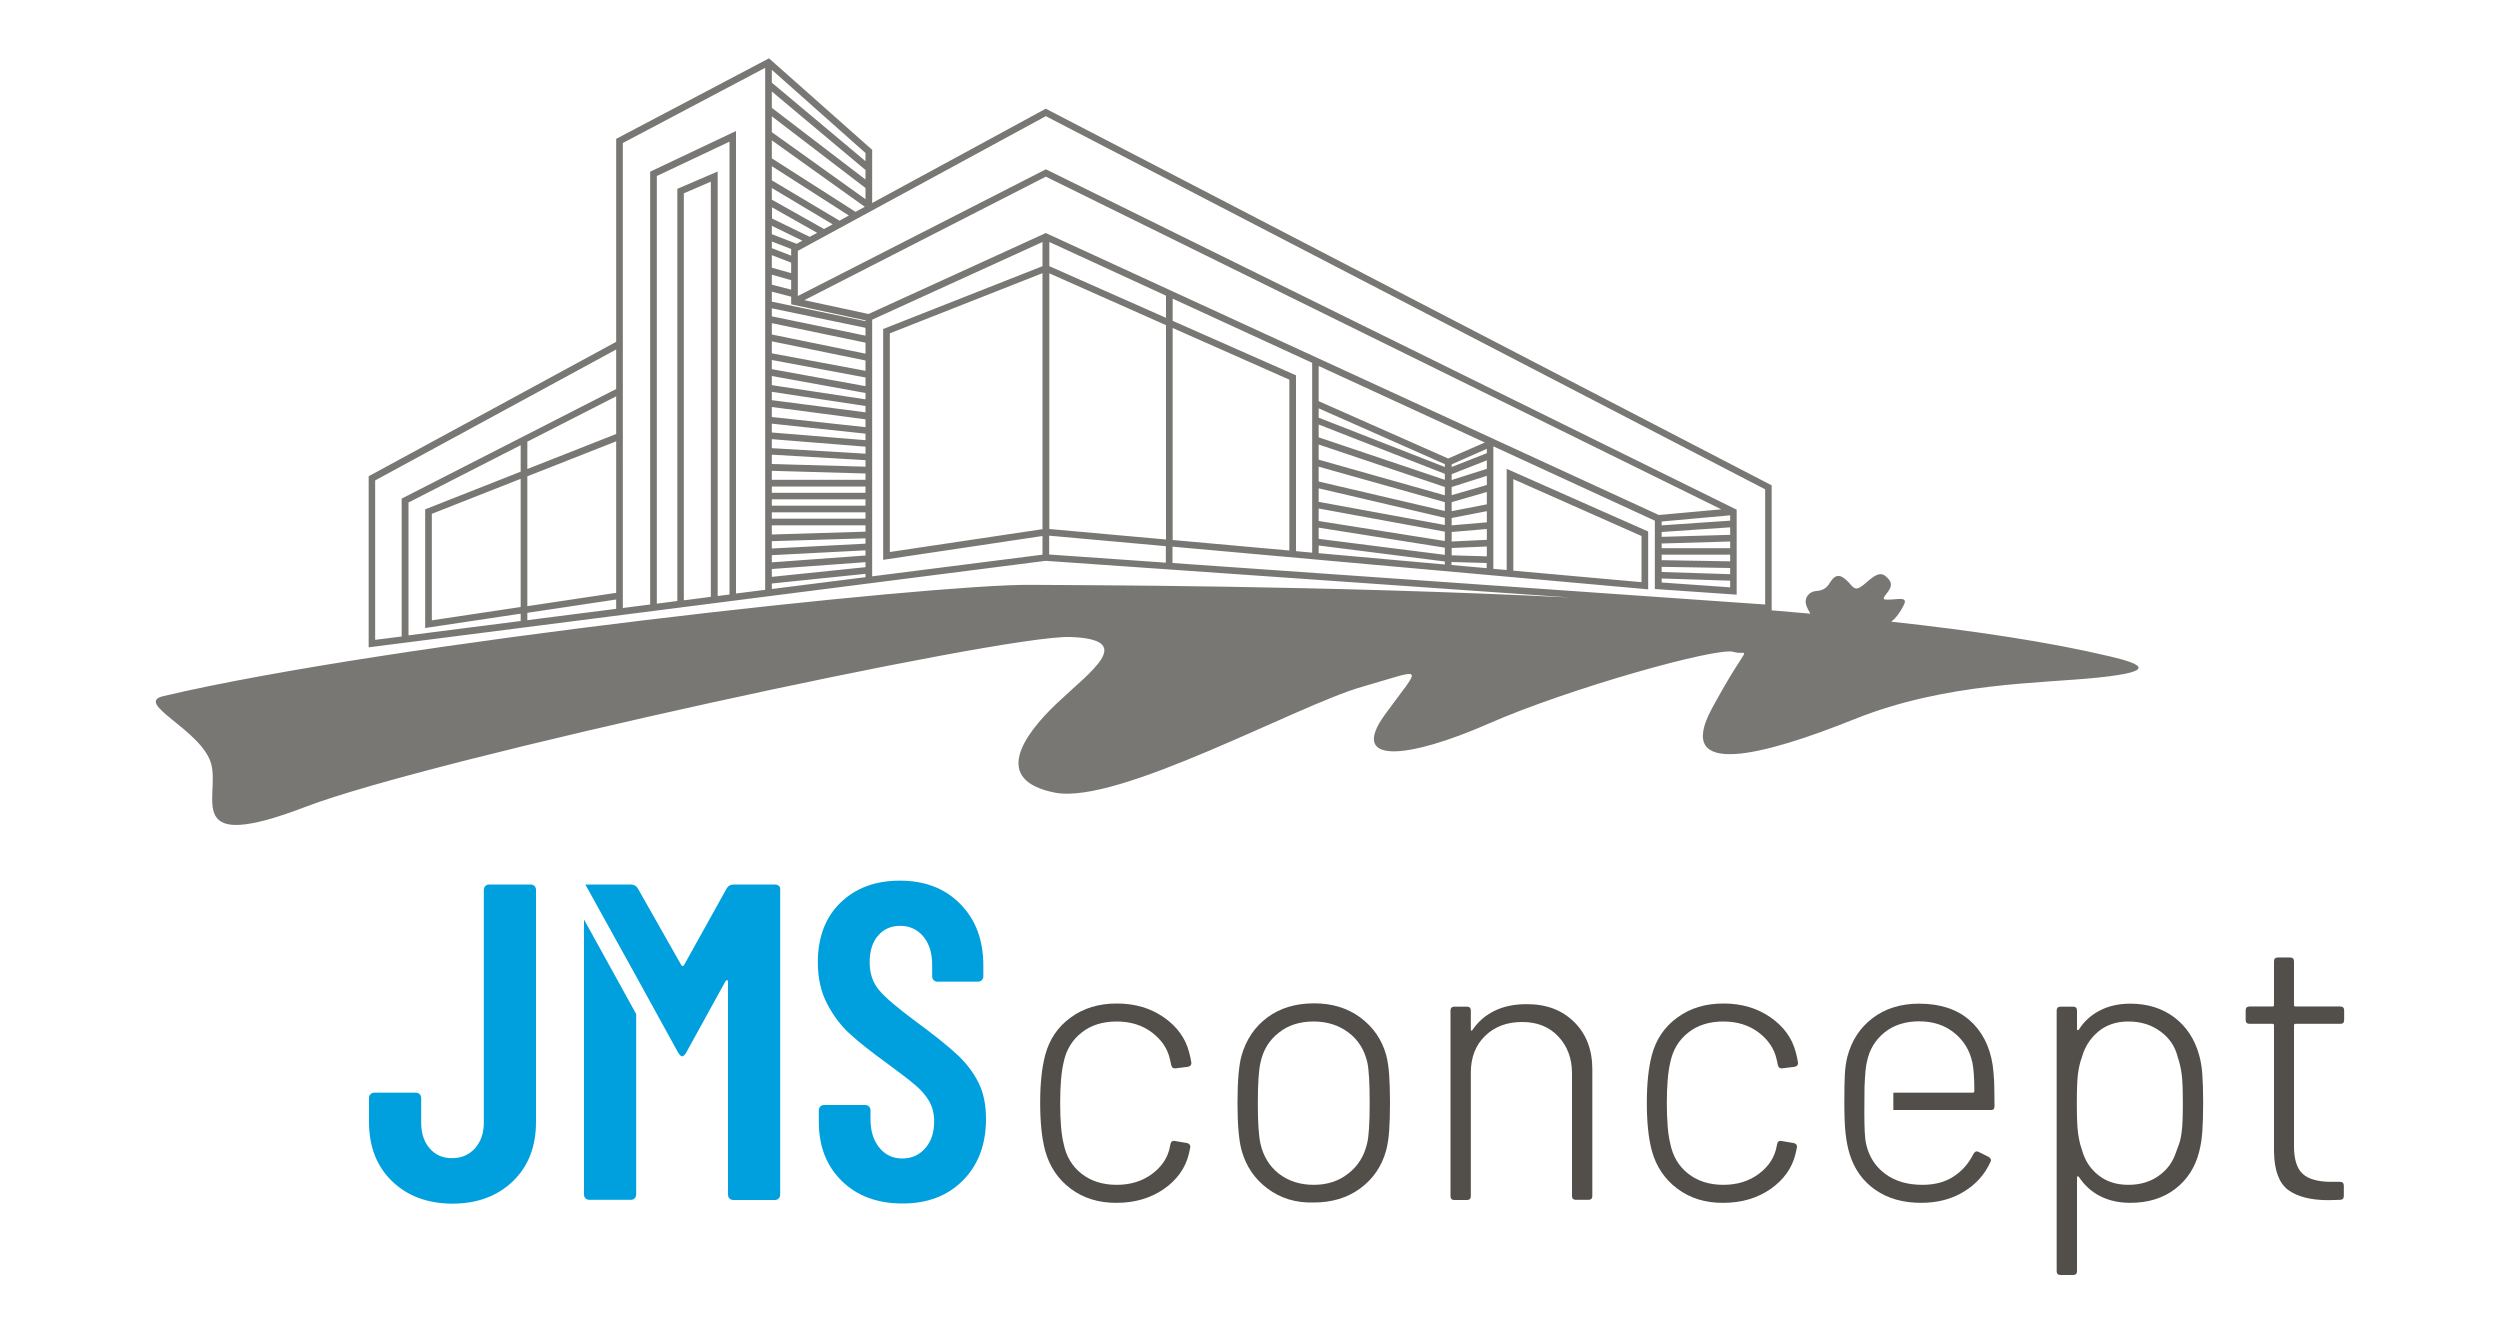 <?xml version="1.0" encoding="utf-8"?>
<!-- Generator: Adobe Illustrator 24.1.2, SVG Export Plug-In . SVG Version: 6.00 Build 0)  -->
<svg version="1.1" id="Layer_1" xmlns="http://www.w3.org/2000/svg" xmlns:xlink="http://www.w3.org/1999/xlink" x="0px" y="0px"
	 viewBox="0 0 150 80" style="enable-background:new 0 0 150 80;" xml:space="preserve">
<style type="text/css">
	.st0{fill:#00A0DF;}
	.st1{fill:#524F4B;}
	.st2{fill:#797774;}
</style>
<g>
	<g>
		<path class="st0" d="M23.52,70.87c-0.92-0.89-1.38-2.08-1.38-3.56v-1.43c0-0.09,0.03-0.17,0.09-0.23
			c0.06-0.06,0.14-0.09,0.23-0.09h2.49c0.09,0,0.17,0.03,0.23,0.09c0.06,0.06,0.09,0.14,0.09,0.23v1.48c0,0.63,0.17,1.15,0.51,1.54
			c0.34,0.4,0.79,0.59,1.35,0.59c0.56,0,1.01-0.2,1.37-0.59c0.35-0.4,0.53-0.91,0.53-1.54V53.39c0-0.09,0.03-0.17,0.09-0.23
			c0.06-0.06,0.14-0.09,0.23-0.09h2.49c0.09,0,0.17,0.03,0.23,0.09c0.06,0.06,0.09,0.14,0.09,0.23v13.93c0,1.48-0.46,2.66-1.39,3.56
			c-0.93,0.89-2.14,1.34-3.64,1.34C25.65,72.21,24.44,71.76,23.52,70.87z"/>
		<path class="st0" d="M50.51,70.86c-0.92-0.9-1.38-2.08-1.38-3.54v-0.7c0-0.09,0.03-0.17,0.09-0.23c0.06-0.06,0.14-0.09,0.23-0.09
			h2.46c0.09,0,0.17,0.03,0.23,0.09c0.06,0.06,0.09,0.14,0.09,0.23v0.54c0,0.7,0.18,1.27,0.53,1.7s0.81,0.65,1.37,0.65
			c0.56,0,1.02-0.2,1.38-0.61c0.36-0.41,0.54-0.94,0.54-1.61c0-0.47-0.1-0.87-0.3-1.22c-0.2-0.34-0.48-0.67-0.84-0.97
			c-0.36-0.31-0.94-0.75-1.73-1.33c-0.9-0.65-1.63-1.23-2.18-1.73c-0.55-0.5-1.01-1.11-1.38-1.83c-0.37-0.71-0.55-1.54-0.55-2.47
			c0-1.5,0.45-2.69,1.35-3.57c0.9-0.88,2.09-1.33,3.57-1.33c1.5,0,2.7,0.46,3.62,1.39C58.54,55.17,59,56.4,59,57.93v0.65
			c0,0.09-0.03,0.17-0.09,0.23c-0.06,0.06-0.14,0.09-0.23,0.09h-2.43c-0.09,0-0.17-0.03-0.23-0.09c-0.06-0.06-0.09-0.14-0.09-0.23
			v-0.7c0-0.7-0.18-1.27-0.53-1.69c-0.35-0.42-0.82-0.64-1.39-0.64c-0.54,0-0.98,0.19-1.32,0.58c-0.34,0.39-0.51,0.92-0.51,1.61
			c0,0.65,0.18,1.2,0.55,1.65c0.37,0.45,1.1,1.07,2.18,1.87c1.1,0.81,1.93,1.47,2.49,1.99c0.56,0.51,0.99,1.08,1.3,1.69
			c0.31,0.61,0.46,1.34,0.46,2.19c0,1.53-0.46,2.76-1.38,3.69c-0.92,0.93-2.13,1.39-3.62,1.39C52.64,72.21,51.43,71.76,50.51,70.86z
			"/>
		<path class="st1" d="M64.24,71.32c-0.76-0.57-1.27-1.33-1.53-2.28c-0.2-0.74-0.3-1.69-0.3-2.88c0-1.14,0.1-2.09,0.3-2.85
			c0.25-0.94,0.75-1.69,1.52-2.25c0.77-0.57,1.69-0.85,2.78-0.85c1.09,0,2.03,0.28,2.82,0.83c0.79,0.55,1.29,1.24,1.51,2.07
			c0.06,0.22,0.11,0.43,0.14,0.64v0.05c0,0.11-0.07,0.18-0.21,0.21l-0.74,0.09h-0.05c-0.11,0-0.18-0.07-0.21-0.21l-0.07-0.32
			c-0.14-0.64-0.5-1.18-1.08-1.62c-0.58-0.44-1.29-0.66-2.12-0.66c-0.84,0-1.55,0.22-2.11,0.67c-0.56,0.44-0.92,1.04-1.07,1.77
			c-0.14,0.58-0.21,1.4-0.21,2.46c0,1.07,0.07,1.89,0.21,2.44c0.15,0.75,0.51,1.35,1.07,1.79c0.56,0.44,1.26,0.67,2.11,0.67
			c0.83,0,1.54-0.22,2.13-0.66c0.59-0.44,0.95-0.99,1.07-1.65l0.02-0.11c0.03-0.17,0.12-0.24,0.28-0.21l0.71,0.12
			c0.15,0.03,0.22,0.12,0.21,0.25l-0.09,0.41c-0.21,0.86-0.72,1.56-1.51,2.11c-0.79,0.54-1.73,0.82-2.82,0.82
			C65.93,72.18,65,71.89,64.24,71.32z"/>
		<path class="st1" d="M76.06,71.32c-0.77-0.57-1.29-1.33-1.56-2.28c-0.17-0.61-0.25-1.57-0.25-2.88c0-1.3,0.08-2.25,0.25-2.85
			c0.28-0.95,0.79-1.71,1.55-2.27c0.76-0.56,1.69-0.84,2.8-0.84c1.07,0,2,0.28,2.77,0.85c0.77,0.57,1.29,1.32,1.55,2.25
			c0.09,0.35,0.15,0.75,0.18,1.18c0.03,0.44,0.05,0.99,0.05,1.67c0,0.71-0.02,1.27-0.05,1.7c-0.03,0.43-0.09,0.82-0.18,1.17
			c-0.26,0.95-0.78,1.71-1.55,2.28c-0.77,0.57-1.71,0.85-2.8,0.85C77.74,72.18,76.82,71.89,76.06,71.32z M80.9,70.41
			c0.58-0.45,0.95-1.05,1.12-1.78c0.11-0.41,0.16-1.23,0.16-2.44c0-1.23-0.05-2.04-0.14-2.44c-0.17-0.75-0.54-1.35-1.12-1.79
			c-0.58-0.44-1.28-0.67-2.1-0.67c-0.83,0-1.53,0.22-2.09,0.67c-0.57,0.44-0.94,1.04-1.1,1.79c-0.11,0.48-0.16,1.29-0.16,2.44
			c0,1.15,0.05,1.96,0.16,2.44c0.17,0.75,0.54,1.35,1.1,1.79c0.57,0.44,1.27,0.67,2.09,0.67C79.63,71.09,80.32,70.87,80.9,70.41z"/>
		<path class="st1" d="M94.45,61.32c0.73,0.72,1.09,1.67,1.09,2.85v7.59c0,0.15-0.08,0.23-0.23,0.23h-0.76
			c-0.15,0-0.23-0.08-0.23-0.23V64.4c0-0.9-0.28-1.64-0.83-2.22c-0.55-0.58-1.27-0.86-2.16-0.86c-0.92,0-1.66,0.28-2.23,0.84
			c-0.57,0.56-0.85,1.29-0.85,2.2v7.41c0,0.15-0.08,0.23-0.23,0.23h-0.76c-0.15,0-0.23-0.08-0.23-0.23V60.63
			c0-0.15,0.08-0.23,0.23-0.23h0.76c0.15,0,0.23,0.08,0.23,0.23v1.13c0,0.05,0.01,0.07,0.03,0.08c0.02,0.01,0.04,0,0.06-0.03
			c0.34-0.51,0.78-0.89,1.33-1.16c0.55-0.27,1.19-0.4,1.91-0.4C92.77,60.24,93.72,60.6,94.45,61.32z"/>
		<path class="st1" d="M100.64,71.32c-0.76-0.57-1.27-1.33-1.53-2.28c-0.2-0.74-0.3-1.69-0.3-2.88c0-1.14,0.1-2.09,0.3-2.85
			c0.25-0.94,0.75-1.69,1.52-2.25c0.77-0.57,1.69-0.85,2.78-0.85c1.09,0,2.03,0.28,2.82,0.83c0.79,0.55,1.29,1.24,1.51,2.07
			c0.06,0.22,0.11,0.43,0.14,0.64v0.05c0,0.11-0.07,0.18-0.21,0.21l-0.74,0.09h-0.05c-0.11,0-0.18-0.07-0.21-0.21l-0.07-0.32
			c-0.14-0.64-0.5-1.18-1.08-1.62c-0.58-0.44-1.29-0.66-2.12-0.66c-0.84,0-1.55,0.22-2.11,0.67c-0.56,0.44-0.92,1.04-1.07,1.77
			c-0.14,0.58-0.21,1.4-0.21,2.46c0,1.07,0.07,1.89,0.21,2.44c0.15,0.75,0.51,1.35,1.07,1.79c0.56,0.44,1.26,0.67,2.11,0.67
			c0.83,0,1.54-0.22,2.13-0.66c0.59-0.44,0.95-0.99,1.07-1.65l0.02-0.11c0.03-0.17,0.12-0.24,0.28-0.21l0.71,0.12
			c0.15,0.03,0.22,0.12,0.21,0.25l-0.09,0.41c-0.21,0.86-0.72,1.56-1.51,2.11c-0.79,0.54-1.73,0.82-2.82,0.82
			C102.32,72.18,101.4,71.89,100.64,71.32z"/>
		<path class="st1" d="M132.14,64.46c0.03,0.44,0.05,1.01,0.05,1.71s-0.02,1.28-0.05,1.71c-0.03,0.44-0.09,0.83-0.18,1.18
			c-0.23,0.95-0.71,1.71-1.44,2.27c-0.73,0.56-1.63,0.84-2.7,0.84c-0.67,0-1.28-0.13-1.81-0.4c-0.53-0.27-0.95-0.66-1.28-1.16
			c-0.03-0.03-0.06-0.04-0.08-0.03c-0.02,0.01-0.03,0.03-0.03,0.08v5.61c0,0.15-0.08,0.23-0.23,0.23h-0.76
			c-0.15,0-0.23-0.08-0.23-0.23V60.63c0-0.15,0.08-0.23,0.23-0.23h0.76c0.15,0,0.23,0.08,0.23,0.23v1.1c0,0.05,0.01,0.07,0.03,0.08
			c0.02,0.01,0.05,0,0.08-0.03c0.32-0.51,0.75-0.89,1.28-1.16c0.53-0.27,1.13-0.4,1.81-0.4c1.04,0,1.92,0.28,2.65,0.83
			c0.72,0.55,1.21,1.3,1.47,2.23C132.04,63.62,132.11,64.02,132.14,64.46z M130.65,68.89c0.12-0.28,0.21-0.6,0.25-0.97
			c0.05-0.37,0.07-0.94,0.07-1.73c0-0.8-0.02-1.38-0.07-1.74c-0.05-0.36-0.12-0.69-0.23-1c-0.15-0.64-0.5-1.17-1.04-1.56
			c-0.54-0.4-1.18-0.6-1.93-0.6c-0.72,0-1.32,0.2-1.81,0.61c-0.48,0.41-0.81,0.92-0.98,1.55c-0.11,0.28-0.18,0.6-0.23,0.97
			c-0.05,0.37-0.07,0.96-0.07,1.77c0,0.81,0.02,1.4,0.07,1.77c0.05,0.37,0.12,0.71,0.23,1.01c0.17,0.63,0.49,1.14,0.98,1.53
			c0.48,0.39,1.08,0.59,1.81,0.59c0.71,0,1.31-0.18,1.82-0.54c0.51-0.36,0.85-0.83,1.04-1.41L130.65,68.89z"/>
		<path class="st1" d="M140.42,61.43h-2.69c-0.06,0-0.09,0.03-0.09,0.09v7.27c0,0.78,0.18,1.33,0.53,1.65
			c0.35,0.31,0.92,0.47,1.7,0.47h0.53c0.15,0,0.23,0.08,0.23,0.23v0.62c0,0.15-0.08,0.23-0.23,0.23l-0.69,0.02
			c-1.07,0-1.88-0.21-2.43-0.62c-0.54-0.41-0.82-1.17-0.84-2.28v-7.59c0-0.06-0.03-0.09-0.09-0.09h-1.38
			c-0.15,0-0.23-0.08-0.23-0.23v-0.58c0-0.15,0.08-0.23,0.23-0.23h1.38c0.06,0,0.09-0.03,0.09-0.09v-2.62
			c0-0.15,0.08-0.23,0.23-0.23h0.74c0.15,0,0.23,0.08,0.23,0.23v2.62c0,0.06,0.03,0.09,0.09,0.09h2.69c0.15,0,0.23,0.08,0.23,0.23
			v0.58C140.65,61.35,140.58,61.43,140.42,61.43z"/>
		<path class="st1" d="M119.67,66.38c0-0.58-0.01-1.07-0.02-1.46c-0.02-0.39-0.05-0.73-0.09-1.02c-0.18-1.15-0.65-2.05-1.4-2.7
			c-0.75-0.65-1.76-0.98-3.01-0.98c-1.1,0-2.04,0.29-2.8,0.87c-0.76,0.58-1.26,1.36-1.51,2.32c-0.08,0.32-0.13,0.68-0.15,1.06
			c-0.02,0.38-0.03,0.95-0.03,1.7c0,0.72,0.02,1.32,0.07,1.79c0.05,0.48,0.13,0.9,0.25,1.29c0.28,0.9,0.79,1.62,1.54,2.14
			c0.75,0.52,1.66,0.78,2.74,0.78c0.98,0,1.84-0.22,2.57-0.67c0.73-0.44,1.26-1.04,1.6-1.79c0.06-0.12,0.02-0.22-0.12-0.3l-0.6-0.3
			c-0.12-0.06-0.22-0.02-0.3,0.12c-0.29,0.58-0.69,1.04-1.21,1.37c-0.51,0.33-1.13,0.49-1.85,0.49c-0.9,0-1.65-0.22-2.24-0.66
			c-0.59-0.44-0.97-1.03-1.14-1.78c-0.08-0.32-0.11-0.95-0.11-1.91c0-0.01,0.01-1.51,0.01-1.51h0c0.03-0.77,0.08-1.29,0.15-1.55
			c0.15-0.72,0.51-1.3,1.06-1.74c0.55-0.44,1.24-0.66,2.07-0.66c0.83,0,1.53,0.23,2.09,0.68c0.57,0.45,0.94,1.05,1.1,1.78
			c0.08,0.38,0.12,0.96,0.12,1.73c0,0.06-0.03,0.09-0.09,0.09h-4.77v1.04h5.85C119.6,66.61,119.67,66.53,119.67,66.38z"/>
		<g>
			<path class="st0" d="M35.04,55.17v16.5c0,0.09,0.03,0.17,0.09,0.23c0.06,0.06,0.14,0.09,0.23,0.09h2.49
				c0.09,0,0.17-0.03,0.23-0.09c0.06-0.06,0.09-0.14,0.09-0.23V60.84L35.04,55.17z"/>
			<path class="st0" d="M46.74,53.16c-0.06-0.06-0.14-0.09-0.23-0.09h-2.49c-0.18,0-0.32,0.07-0.41,0.22l-2.57,4.62
				c-0.05,0.07-0.11,0.07-0.16,0l-2.62-4.62c-0.09-0.14-0.23-0.22-0.41-0.22l-2.73,0l3.21,5.8c0,0.01,0.01,0.01,0.01,0.02l2.35,4.27
				c0.09,0.14,0.17,0.22,0.24,0.22c0.07,0,0.15-0.07,0.24-0.22l2.35-4.27c0.04-0.05,0.07-0.08,0.11-0.08c0.04,0,0.05,0.04,0.05,0.11
				v12.76c0,0.09,0.03,0.17,0.09,0.23c0.06,0.06,0.14,0.09,0.23,0.09h2.49c0.09,0,0.17-0.03,0.23-0.09
				c0.06-0.06,0.09-0.14,0.09-0.23V53.39C46.83,53.3,46.8,53.22,46.74,53.16z"/>
		</g>
	</g>
	<path class="st2" d="M126.58,39.38c-3.63-0.86-8.15-1.54-13.11-2.08c0.3-0.22,0.56-0.6,0.76-1c0.23-0.47-0.21-0.36-0.72-0.33
		c-0.51,0.02-0.63,0.04-0.31-0.36s0.39-0.68-0.09-1.06c-0.48-0.38-1.07,0.44-1.51,0.69c-0.43,0.25-0.49-0.23-1-0.58
		c-0.51-0.34-0.75,0.25-0.89,0.43c-0.14,0.19-0.35,0.35-0.74,0.37c-0.39,0.03-0.7,0.36-0.62,0.76c0.04,0.19,0.16,0.41,0.27,0.6
		c-0.77-0.07-1.54-0.13-2.32-0.2v-7.5L62.84,6.57l-0.09-0.05l-10.42,5.66V8.99L46.14,3.5l-9.17,4.83v12.18l-14.75,8.01l-0.1,0.06
		v10.26l40.62-5.19l31.47,2.2c-14.99-0.74-29.09-0.73-32.38-0.76c-5.89-0.05-38.49,3.48-52.04,6.68c-1.78,0.42,2.33,2.04,2.88,4.06
		c0.55,2.03-1.77,5.43,5.69,2.57c7.46-2.86,41.81-10.32,45.85-10.18c4.04,0.14,1.21,2.07-0.82,4c-2.03,1.93-3.87,4.6-0.09,5.34
		c3.78,0.74,14.55-5.25,18.42-6.35c3.87-1.11,3.59-1.38,1.38,1.66c-2.21,3.04,1.38,2.67,6.21,0.55c4.83-2.12,13.69-4.6,14.69-4.31
		c1.01,0.3,1.02-0.85-1.28,3.39c-2.3,4.24,3.04,2.86,8.57,0.64c5.53-2.21,11.14-2.12,14.64-2.49S128.57,39.85,126.58,39.38z
		 M62.75,6.97l43.16,22.39v6.91l-35.56-2.49V32.8l28.54,2.56v-3.47l-8.49-3.76v6.07l-0.8-0.07v-7.35l9.69,4.46v4.1l4.91,0.34v-5.1
		L62.84,10.2l-0.09-0.04l-14.88,7.6v-2.71L62.75,6.97z M52.11,18.84l-3.85-0.83l14.49-7.41l40.53,19.96l-3.75,0.34l-9.93-4.57v-0.02
		l-0.02,0.01l-26.75-12.3l-0.08-0.04L52.11,18.84z M51.93,19.27l-5.62-1.17v-0.6l1.16,0.3v0.46l4.46,0.96V19.27z M46.31,21.6
		l5.62,1.05v0.52l-5.62-1.02V21.6z M51.93,22.25l-5.62-1.05v-0.72l5.62,1.15V22.25z M51.93,31.12h-5.62v-0.38h5.62V31.12z
		 M51.93,30.34h-5.62v-0.38h5.62V30.34z M51.93,29.57h-5.62v-0.38h5.62V29.57z M51.93,28.79h-5.62v-0.54l5.62,0.16V28.79z
		 M46.31,31.52h5.62v0.38l-5.62,0.17V31.52z M46.31,27.84v-0.56l5.62,0.33v0.39L46.31,27.84z M46.31,32.47l5.62-0.17v0.32
		l-5.62,0.29V32.47z M51.93,27.22l-5.62-0.33v-0.54l5.62,0.45V27.22z M46.31,15.31l1.16,0.45v0.63l-1.16-0.33V15.31z M46.31,16.48
		l1.16,0.33v0.57l-1.16-0.3V16.48z M47.47,15.34l-1.16-0.45v-0.4l1.16,0.45V15.34z M46.31,33.31l5.62-0.29v0.31l-5.62,0.41V33.31z
		 M46.31,25.95v-0.53l5.62,0.6v0.39L46.31,25.95z M46.31,25.02v-0.6l5.62,0.74v0.47L46.31,25.02z M46.31,24.01v-0.5l5.62,0.85v0.38
		L46.31,24.01z M46.31,23.11v-0.55l5.62,1.02v0.38L46.31,23.11z M46.31,20.07v-0.68l5.62,1.17v0.66L46.31,20.07z M47.8,14.63
		l-1.49-0.58v-0.5l1.83,0.89L47.8,14.63z M48.58,14.21l-2.26-1.1v-0.67l2.71,1.53L48.58,14.21z M49.44,13.74l-3.13-1.76v-0.7
		l3.65,2.18L49.44,13.74z M50.37,13.24l-4.06-2.42V9.97l4.62,2.96L50.37,13.24z M51.33,12.71L46.31,9.5V8.42l5.58,3.99L51.33,12.71z
		 M46.31,7.93V6.98l5.62,4.3v0.67L46.31,7.93z M51.93,10.77l-5.62-4.3V5.49l5.62,4.71V10.77z M46.31,34.14l5.62-0.41v0.3l-5.62,0.58
		V34.14z M46.31,18.98V18.5l5.62,1.17v0.47L46.31,18.98z M103.81,33.68l-4.11-0.07v-0.33h4.11V33.68z M99.7,34.01l4.11,0.07v0.37
		l-4.11-0.13V34.01z M103.81,32.89H99.7v-0.28l4.11-0.12V32.89z M99.7,34.71l4.11,0.13v0.4l-4.11-0.29V34.71z M103.81,32.09
		l-4.11,0.12v-0.29l4.11-0.28V32.09z M103.81,31.24l-4.11,0.28v-0.23l4.11-0.37V31.24z M87.09,33.9v-0.18l2.11,0.06v0.31L87.09,33.9
		z M70.36,19.25v-1.33l8.37,3.85v11.39l-0.97-0.09V22.52L70.36,19.25z M69.96,17.74v1.33l-7-3.1v-1.45L69.96,17.74z M69.96,19.51
		v12.86l-7-0.63V16.4L69.96,19.51z M70.36,19.68l7,3.1v10.25l-7-0.63V19.68z M89.21,33.38l-2.11-0.06v-0.44l2.11-0.09V33.38z
		 M89.21,29.1l-2.11,0.61v-0.49l2.11-0.67V29.1z M79.12,26.67l7.57,2.55v0.5l-7.57-2.14V26.67z M86.69,30.13v0.53l-7.57-1.77v-0.89
		L86.69,30.13z M86.69,31.07v0.43l-7.57-1.39V29.3L86.69,31.07z M79.12,30.51l7.57,1.39v0.56l-7.57-1.2V30.51z M86.69,28.79
		l-7.57-2.55v-0.77l7.57,2.96V28.79z M79.12,31.66l7.57,1.2v0.43l-7.57-0.96V31.66z M89.21,32.39l-2.11,0.1v-0.57l2.11-0.18V32.39z
		 M89.21,31.34l-2.11,0.18v-0.44l2.11-0.41V31.34z M89.21,30.26l-2.11,0.41v-0.54l2.11-0.61V30.26z M89.21,28.13l-2.11,0.67v-0.35
		l2.11-0.83V28.13z M89.21,27.19l-2.11,0.83v-0.16l2.11-0.93V27.19z M86.69,28.02l-7.57-2.96V24.5l7.57,3.35V28.02z M79.12,32.73
		l7.57,0.96v0.18l-7.57-0.68V32.73z M86.89,27.51l-7.77-3.44v-2.11l9.97,4.59L86.89,27.51z M62.55,31.75l-9.16,1.37V20l9.16-3.61
		V31.75z M62.95,32.14l7,0.63v0.99l-7-0.49V32.14z M90.8,34.24v-5.49l7.69,3.41v2.77L90.8,34.24z M51.93,9.67l-5.62-4.71V4.19
		l5.62,4.99V9.67z M45.91,4.07v31.32l-1.75,0.22V7.86l-5.15,2.44v25.97l-1.64,0.21V8.58L45.91,4.07z M42.65,35.81l-1.62,0.21V11.6
		l1.62-0.7V35.81z M40.64,11.33v24.73l-1.23,0.16V10.56l4.36-2.06v27.17l-0.71,0.09V10.29L40.64,11.33z M36.97,35.57l-5.33,0.8
		v-7.79l5.33-2.1V35.57z M31.24,36.42l-5.33,0.8v-6.39l5.33-2.1V36.42z M36.97,26.04l-5.33,2.1v-1.64l5.33-2.72V26.04z M31.24,28.3
		l-5.73,2.26v7.12l5.73-0.86v0.44l-6.73,0.86v-7.97l6.73-3.44V28.3z M31.64,36.77l5.33-0.8v0.56l-5.33,0.68V36.77z M22.52,28.82
		l14.45-7.85v2.37l-12.76,6.52l-0.11,0.06v8.27l-1.59,0.2V28.82z M46.31,35.34v-0.33l5.62-0.58v0.2L46.31,35.34z M52.33,19.18
		l10.22-4.66v1.45l-9.56,3.77v13.85l9.56-1.43v1.12l-10.22,1.3V19.18z"/>
</g>
</svg>
